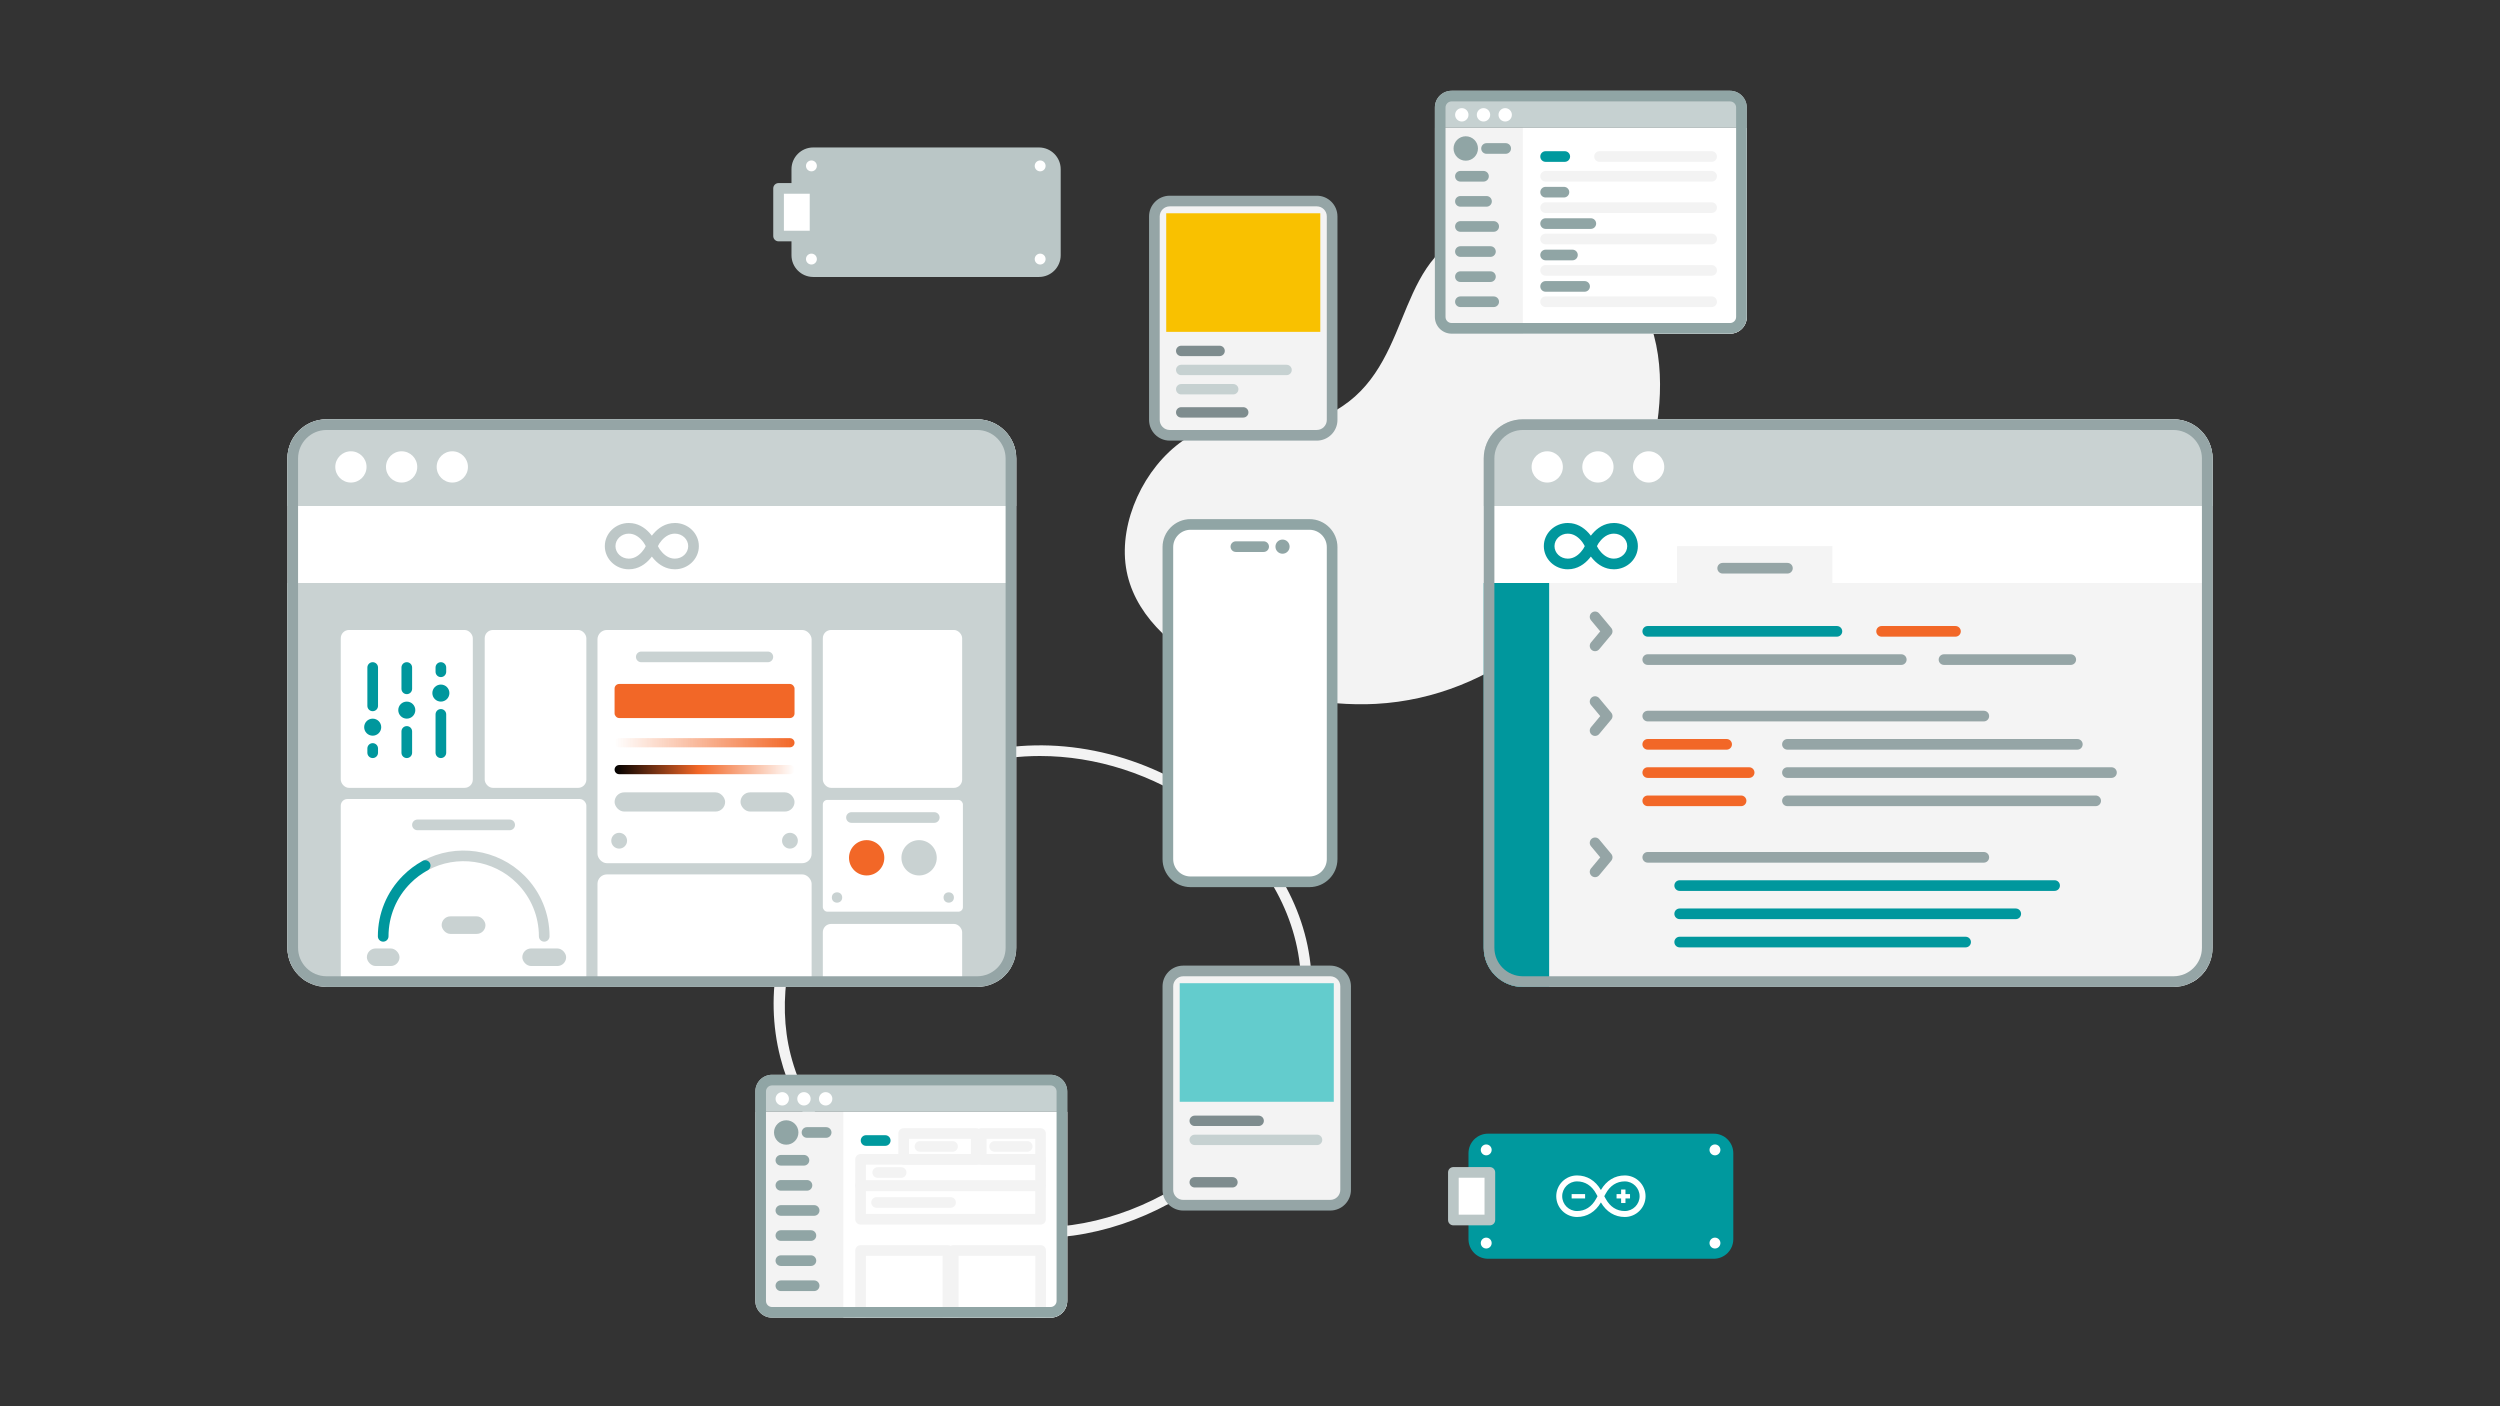 <?xml version="1.0" encoding="utf-8"?>
<svg xmlns="http://www.w3.org/2000/svg" data-name="Layer 1" height="330" id="Layer_1" viewBox="0 0 586.667 330" width="586.667">
  <rect x="0" y="0" width="586.667" height="330" fill="#333333" stroke="none"/>
  <defs>
    <style>
      .cls-1 {
        clip-path: url(#clippath);
      }

      .cls-2 {
        fill: none;
      }

      .cls-2, .cls-3, .cls-4, .cls-5, .cls-6, .cls-7, .cls-8, .cls-9, .cls-10, .cls-11, .cls-12, .cls-13, .cls-14, .cls-15, .cls-16, .cls-17, .cls-18, .cls-19 {
        stroke-width: 0px;
      }

      .cls-3 {
        fill: url(#linear-gradient);
      }

      .cls-20 {
        clip-path: url(#clippath-1);
      }

      .cls-21 {
        clip-path: url(#clippath-3);
      }

      .cls-22 {
        clip-path: url(#clippath-2);
      }

      .cls-4 {
        fill: url(#linear-gradient-2);
      }

      .cls-5 {
        fill: #f3f3f3;
      }

      .cls-6 {
        fill: #f9c100;
      }

      .cls-7 {
        fill: #95a5a6;
      }

      .cls-8 {
        fill: #c9d2d2;
      }

      .cls-9 {
        fill: #c6d1d1;
      }

      .cls-10 {
        fill: #bdc7c7;
      }

      .cls-11 {
        fill: #90a5a5;
      }

      .cls-12 {
        fill: #bac6c6;
      }

      .cls-13 {
        fill: #00999e;
      }

      .cls-14 {
        fill: #7e8c8e;
      }

      .cls-15 {
        fill: #63cccd;
      }

      .cls-16 {
        fill: #fff;
      }

      .cls-17 {
        fill: #f26727;
      }

      .cls-18 {
        fill: #f4f4f4;
      }

      .cls-19 {
        fill: #00979d;
      }
    </style>
    <clipPath id="clippath">
      <path class="cls-2" d="m519.219,107.592v114.833c0,5.066-4.106,9.172-9.172,9.172h-152.691c-5.065,0-9.172-4.106-9.172-9.172v-114.85c0-5.066,4.106-9.172,9.172-9.172h152.674c5.075,0,9.189,4.114,9.189,9.189Z"/>
    </clipPath>
    <clipPath id="clippath-1">
      <path class="cls-2" d="m238.483,107.592v114.833c0,5.066-4.106,9.172-9.172,9.172H76.619c-5.065,0-9.172-4.106-9.172-9.172v-114.85c0-5.066,4.106-9.172,9.172-9.172h152.674c5.075,0,9.189,4.114,9.189,9.189Z"/>
    </clipPath>
    <linearGradient gradientUnits="userSpaceOnUse" id="linear-gradient" x1="144.223" x2="186.449" y1="174.297" y2="174.297">
      <stop offset="0" stop-color="#f26727" stop-opacity="0"/>
      <stop offset="1" stop-color="#f26727"/>
    </linearGradient>
    <linearGradient gradientUnits="userSpaceOnUse" id="linear-gradient-2" x1="144.223" x2="186.449" y1="180.601" y2="180.601">
      <stop offset="0" stop-color="#000"/>
      <stop offset=".465" stop-color="#f26727"/>
      <stop offset="1" stop-color="#fff"/>
    </linearGradient>
    <clipPath id="clippath-2">
      <path class="cls-2" d="m250.445,256.144v49.143c0,2.168-1.757,3.925-3.925,3.925h-65.344c-2.168,0-3.925-1.757-3.925-3.925v-49.15c0-2.168,1.757-3.925,3.925-3.925h65.336c2.172,0,3.932,1.761,3.932,3.932Z"/>
    </clipPath>
    <clipPath id="clippath-3">
      <path class="cls-2" d="m409.911,25.232v49.143c0,2.168-1.757,3.925-3.925,3.925h-65.344c-2.168,0-3.925-1.757-3.925-3.925V25.225c0-2.168,1.757-3.925,3.925-3.925h65.336c2.172,0,3.932,1.761,3.932,3.932Z"/>
    </clipPath>
  </defs>
  <path class="cls-5" d="m243.426,290.536c-25.205,0-53.306-14.991-60.311-42.419-3.809-14.912-.654-30.803,8.884-44.747,8.967-13.11,22.498-22.802,37.122-26.592,17.845-4.625,38.121-.549,54.238,10.902,14.184,10.076,23.037,24.598,24.288,39.843,1.229,14.965-4.624,29.943-16.481,42.175-11.312,11.67-26.681,19.174-42.164,20.586h0c-1.836.167-3.698.251-5.576.251Zm.637-113.129c-4.862,0-9.674.588-14.316,1.791-34.08,8.831-50.652,43.083-44.21,68.3,7.197,28.179,37.81,42.623,63.237,40.298,14.897-1.359,29.694-8.59,40.597-19.837,11.348-11.707,16.954-25.994,15.785-40.23-1.191-14.509-9.664-28.363-23.245-38.01-11.32-8.042-24.756-12.311-37.848-12.311Z"/>
  <path class="cls-5" d="m322.899,165.177c-24.052,1.297-55.501-11.128-58.676-32.06-1.628-10.733,4.231-23.354,13.394-29.73,11.917-8.291,20.346.296,33.833-6.048,20.318-9.558,15.008-35.552,33.471-42.735,11.99-4.664,26.925,1.358,35.091,9.659,19.114,19.429,3.884,54.121,2.278,57.78-9.424,21.466-31.513,41.629-59.39,43.133Z"/>
  <g class="cls-1">
    <g>
      <path class="cls-16" d="m519.219,98.42v133.178h-171.035V98.403h171.018c.009,0,.017.007.017.017Z"/>
      <rect class="cls-18" height="93.505" width="154.387" x="363.535" y="136.813"/>
      <rect class="cls-19" height="94.784" width="15.351" x="348.184" y="136.813"/>
      <g id="traccia-loop">
        <path class="cls-19" d="m378.737,133.594c-.293,0-.583-.021-.862-.06-1.727-.248-3.297-1.258-4.554-2.926-.941,1.247-2.432,2.621-4.555,2.926-.279.039-.568.06-.862.06-3.098,0-5.618-2.438-5.618-5.433s2.521-5.433,5.621-5.433c.293,0,.583.021.86.061,1.717.245,3.292,1.254,4.551,2.918.001.001.002.003.003.004.94-1.246,2.43-2.62,4.554-2.922.277-.041.567-.061.86-.061,3.099,0,5.62,2.438,5.62,5.433s-2.521,5.433-5.618,5.433Zm-3.987-5.435l.29.525c.057.104.118.202.186.295.606.839,1.62,1.882,3.001,2.08.163.023.335.035.51.035,1.719,0,3.118-1.315,3.118-2.933s-1.4-2.933-3.12-2.933c-.171,0-.34.012-.504.035-1.44.206-2.481,1.313-3.11,2.226l-.371.67Zm-6.843-2.931c-1.721,0-3.121,1.315-3.121,2.933s1.399,2.933,3.118,2.933c.175,0,.347-.012.511-.035,1.433-.206,2.476-1.314,3.106-2.228l.372-.672-.233-.421c-.1-.181-.211-.357-.336-.522-.865-1.143-1.845-1.8-2.914-1.952-.164-.023-.333-.035-.504-.035Zm4.68,4.26h.01-.01Z"/>
      </g>
      <path class="cls-7" d="m374.313,152.812c-.282,0-.566-.095-.8-.29-.53-.442-.602-1.23-.16-1.76l2.17-2.604-2.17-2.604c-.442-.53-.37-1.318.16-1.761.531-.44,1.317-.37,1.761.16l2.837,3.405c.386.464.386,1.137-0,1.601l-2.837,3.404c-.248.296-.603.45-.961.45Z"/>
      <path class="cls-7" d="m374.313,172.698c-.282,0-.566-.095-.8-.29-.53-.442-.602-1.23-.16-1.761l2.17-2.604-2.17-2.604c-.442-.53-.37-1.318.16-1.761.531-.441,1.317-.371,1.761.16l2.837,3.404c.387.463.387,1.137 0,1.601l-2.837,3.405c-.248.296-.603.45-.961.45Z"/>
      <path class="cls-7" d="m374.313,205.841c-.282,0-.566-.095-.8-.29-.53-.442-.602-1.23-.16-1.761l2.171-2.604-2.171-2.604c-.442-.53-.37-1.318.16-1.761.531-.44,1.317-.371,1.761.16l2.837,3.405c.386.463.386,1.137,0,1.601l-2.837,3.405c-.248.296-.603.45-.961.45Z"/>
      <path class="cls-19" d="m431.062,149.407h-44.389c-.69,0-1.25-.56-1.25-1.25s.56-1.25,1.25-1.25h44.389c.69,0,1.25.56,1.25,1.25s-.56,1.25-1.25,1.25Z"/>
      <path class="cls-17" d="m458.883,149.407h-17.334c-.69,0-1.25-.56-1.25-1.25s.56-1.25,1.25-1.25h17.334c.69,0,1.25.56,1.25,1.25s-.56,1.25-1.25,1.25Z"/>
      <path class="cls-7" d="m446.167,156.036h-59.494c-.69,0-1.25-.56-1.25-1.25s.56-1.25,1.25-1.25h59.494c.69,0,1.25.56,1.25,1.25s-.56,1.25-1.25,1.25Z"/>
      <path class="cls-7" d="m485.939,156.036h-29.747c-.69,0-1.25-.56-1.25-1.25s.56-1.25,1.25-1.25h29.747c.69,0,1.25.56,1.25,1.25s-.56,1.25-1.25,1.25Z"/>
      <path class="cls-7" d="m465.535,169.293h-78.863c-.69,0-1.25-.56-1.25-1.25s.56-1.25,1.25-1.25h78.863c.69,0,1.25.56,1.25,1.25s-.56,1.25-1.25,1.25Z"/>
      <path class="cls-17" d="m405.182,175.922h-18.51c-.69,0-1.25-.56-1.25-1.25s.56-1.25,1.25-1.25h18.51c.69,0,1.25.56,1.25,1.25s-.56,1.25-1.25,1.25Z"/>
      <path class="cls-17" d="m410.468,182.55h-23.795c-.69,0-1.25-.56-1.25-1.25s.56-1.25,1.25-1.25h23.795c.69,0,1.25.56,1.25,1.25s-.56,1.25-1.25,1.25Z"/>
      <path class="cls-17" d="m408.574,189.179h-21.901c-.69,0-1.25-.56-1.25-1.25s.56-1.25,1.25-1.25h21.901c.69,0,1.25.56,1.25,1.25s-.56,1.25-1.25,1.25Z"/>
      <path class="cls-7" d="m465.535,202.436h-78.863c-.69,0-1.25-.56-1.25-1.25s.56-1.25,1.25-1.25h78.863c.69,0,1.25.56,1.25,1.25s-.56,1.25-1.25,1.25Z"/>
      <path class="cls-19" d="m482.145,209.065h-87.978c-.69,0-1.25-.56-1.25-1.25s.56-1.25,1.25-1.25h87.978c.69,0,1.25.56,1.25,1.25s-.56,1.25-1.25,1.25Z"/>
      <path class="cls-19" d="m473.03,215.693h-78.863c-.69,0-1.25-.56-1.25-1.25s.56-1.25,1.25-1.25h78.863c.69,0,1.25.56,1.25,1.25s-.56,1.25-1.25,1.25Z"/>
      <path class="cls-7" d="m487.483,175.922h-68.031c-.69,0-1.25-.56-1.25-1.25s.56-1.25,1.25-1.25h68.031c.69,0,1.25.56,1.25,1.25s-.56,1.25-1.25,1.25Z"/>
      <path class="cls-7" d="m495.493,182.55h-76.042c-.69,0-1.25-.56-1.25-1.25s.56-1.25,1.25-1.25h76.042c.69,0,1.25.56,1.25,1.25s-.56,1.25-1.25,1.25Z"/>
      <path class="cls-7" d="m491.786,189.179h-72.335c-.69,0-1.25-.56-1.25-1.25s.56-1.25,1.25-1.25h72.335c.69,0,1.25.56,1.25,1.25s-.56,1.25-1.25,1.25Z"/>
      <path class="cls-19" d="m461.264,222.322h-67.098c-.69,0-1.25-.56-1.25-1.25s.56-1.25,1.25-1.25h67.098c.69,0,1.25.56,1.25,1.25s-.56,1.25-1.25,1.25Z"/>
      <rect class="cls-18" height="10.252" width="36.453" x="393.546" y="128.161"/>
      <path class="cls-7" d="m419.451,134.594h-15.197c-.69,0-1.25-.56-1.25-1.25s.56-1.25,1.25-1.25h15.197c.69,0,1.25.56,1.25,1.25s-.56,1.25-1.25,1.25Z"/>
      <polygon class="cls-8" points="519.219 98.403 519.219 118.738 519.219 118.739 348.184 118.739 348.184 98.403 519.219 98.403 519.219 98.403"/>
      <path class="cls-7" d="m510.03,100.903c3.688,0,6.689,3.001,6.689,6.689v114.833c0,3.679-2.993,6.672-6.672,6.672h-152.691c-3.679,0-6.672-2.993-6.672-6.672v-114.85c0-3.679,2.993-6.672,6.672-6.672h152.674m0-2.5h-152.674c-5.066,0-9.172,4.106-9.172,9.172v114.85c0,5.065,4.106,9.172,9.172,9.172h152.691c5.066,0,9.172-4.107,9.172-9.172v-114.833c0-5.075-4.114-9.189-9.189-9.189h0Z"/>
      <circle class="cls-16" cx="363.084" cy="109.571" r="3.668"/>
      <circle class="cls-16" cx="374.981" cy="109.571" r="3.668"/>
      <circle class="cls-16" cx="386.879" cy="109.571" r="3.668"/>
    </g>
  </g>
  <g class="cls-20">
    <g>
      <path class="cls-16" d="m238.483,98.42v133.178H67.447V98.403h171.018c.009,0,.017.007.017.017Z"/>
      <rect class="cls-8" height="93.505" width="169.737" x="67.447" y="136.813"/>
      <g data-name="traccia-loop" id="traccia-loop-2">
        <path class="cls-10" d="m158.382,133.594c-.293,0-.583-.021-.862-.06-1.727-.248-3.297-1.258-4.554-2.926-.941,1.247-2.432,2.621-4.555,2.926-.279.039-.568.06-.862.06-3.098,0-5.618-2.438-5.618-5.433s2.521-5.433,5.621-5.433c.293,0,.583.021.86.061,1.717.245,3.292,1.254,4.551,2.918.001.001.002.003.003.004.94-1.246,2.43-2.62,4.554-2.922.277-.041.567-.061.86-.061,3.099,0,5.62,2.438,5.62,5.433s-2.521,5.433-5.618,5.433Zm-3.988-5.435l.29.524c.056.102.118.201.186.295.606.839,1.62,1.882,3.001,2.08.163.023.335.035.51.035,1.719,0,3.118-1.315,3.118-2.933s-1.4-2.933-3.12-2.933c-.171,0-.34.012-.504.035-1.44.206-2.481,1.313-3.11,2.226l-.372.67Zm-6.843-2.931c-1.721,0-3.121,1.315-3.121,2.933s1.399,2.933,3.118,2.933c.175,0,.347-.012.511-.035,1.433-.206,2.476-1.314,3.106-2.228l.372-.672-.233-.421c-.1-.181-.211-.357-.336-.522-.865-1.143-1.845-1.8-2.914-1.952-.164-.023-.333-.035-.504-.035Zm4.68,4.26h.01-.01Z"/>
      </g>
      <polygon class="cls-8" points="238.483 98.403 238.483 118.738 238.482 118.739 67.447 118.739 67.447 98.403 238.482 98.403 238.483 98.403"/>
      <g>
        <g>
          <rect class="cls-16" height="37.052" rx="1.938" ry="1.938" width="30.987" x="79.966" y="147.834"/>
          <g>
            <path class="cls-19" d="m103.459,177.893c-.69,0-1.25-.56-1.25-1.25v-9c0-.69.56-1.25,1.25-1.25s1.25.56,1.25,1.25v9c0,.69-.56,1.25-1.25,1.25Z"/>
            <path class="cls-19" d="m87.459,166.894c-.69,0-1.25-.56-1.25-1.25v-9c0-.69.56-1.25,1.25-1.25s1.25.56,1.25,1.25v9c0,.69-.56,1.25-1.25,1.25Z"/>
            <path class="cls-19" d="m87.459,177.893c-.69,0-1.25-.56-1.25-1.25v-1c0-.69.56-1.25,1.25-1.25s1.25.56,1.25,1.25v1c0,.69-.56,1.25-1.25,1.25Z"/>
            <path class="cls-19" d="m103.459,158.893c-.69,0-1.25-.56-1.25-1.25v-1c0-.69.56-1.25,1.25-1.25s1.25.56,1.25,1.25v1c0,.69-.56,1.25-1.25,1.25Z"/>
            <path class="cls-19" d="m95.459,177.893c-.69,0-1.25-.56-1.25-1.25v-5c0-.69.56-1.25,1.25-1.25s1.25.56,1.25,1.25v5c0,.69-.56,1.25-1.25,1.25Z"/>
            <path class="cls-19" d="m95.459,162.894c-.69,0-1.25-.56-1.25-1.25v-5c0-.69.56-1.25,1.25-1.25s1.25.56,1.25,1.25v5c0,.69-.56,1.25-1.25,1.25Z"/>
            <circle class="cls-19" cx="87.459" cy="170.643" r="2"/>
            <circle class="cls-19" cx="95.459" cy="166.643" r="2"/>
            <circle class="cls-19" cx="103.459" cy="162.643" r="2"/>
          </g>
        </g>
        <g>
          <rect class="cls-16" height="54.73" rx="2.214" ry="2.214" width="50.255" x="140.209" y="147.834"/>
          <path class="cls-8" d="m180.187,155.403h-29.702c-.69,0-1.25-.56-1.25-1.25s.56-1.25,1.25-1.25h29.702c.69,0,1.25.56,1.25,1.25s-.56,1.25-1.25,1.25Z"/>
          <path class="cls-3" d="m185.374,175.372h-40.075c-.594,0-1.075-.481-1.075-1.075s.481-1.075,1.075-1.075h40.075c.594,0,1.075.481,1.075,1.075s-.481,1.075-1.075,1.075Z"/>
          <path class="cls-4" d="m185.374,181.676h-40.075c-.594,0-1.075-.481-1.075-1.075s.481-1.075,1.075-1.075h40.075c.594,0,1.075.481,1.075,1.075s-.481,1.075-1.075,1.075Z"/>
          <circle class="cls-8" cx="185.374" cy="197.287" r="1.855"/>
          <circle class="cls-8" cx="145.298" cy="197.287" r="1.855"/>
          <rect class="cls-17" height="7.999" rx="1.075" ry="1.075" width="42.23" x="144.22" y="160.504"/>
          <g>
            <rect class="cls-8" height="4.505" rx="2.253" ry="2.253" transform="translate(360.223 376.387) rotate(-180)" width="12.675" x="173.774" y="185.941"/>
            <rect class="cls-8" height="4.505" rx="2.253" ry="2.253" transform="translate(314.387 376.387) rotate(-180)" width="25.94" x="144.223" y="185.941"/>
          </g>
        </g>
        <rect class="cls-16" height="54.73" rx="2.214" ry="2.214" width="50.255" x="140.209" y="205.193"/>
        <g>
          <rect class="cls-16" height="26.232" rx="1.058" ry="1.058" width="32.873" x="193.091" y="187.711"/>
          <path class="cls-8" d="m219.242,193.095h-19.429c-.69,0-1.25-.56-1.25-1.25s.56-1.25,1.25-1.25h19.429c.69,0,1.25.56,1.25,1.25s-.56,1.25-1.25,1.25Z"/>
          <circle class="cls-8" cx="222.635" cy="210.614" r="1.214"/>
          <circle class="cls-8" cx="196.421" cy="210.614" r="1.214"/>
          <g>
            <circle class="cls-17" cx="203.375" cy="201.296" r="4.145"/>
            <circle class="cls-8" cx="215.68" cy="201.296" r="4.145"/>
          </g>
        </g>
        <g>
          <rect class="cls-16" height="50.947" rx="1.555" ry="1.555" width="57.633" x="79.966" y="187.502"/>
          <path class="cls-8" d="m119.604,194.826h-21.644c-.69,0-1.25-.56-1.25-1.25s.56-1.25,1.25-1.25h21.644c.69,0,1.25.56,1.25,1.25s-.56,1.25-1.25,1.25Z"/>
          <circle class="cls-8" cx="132.707" cy="233.557" r="1.783"/>
          <g>
            <path class="cls-8" d="m127.711,220.978c-.69,0-1.25-.56-1.25-1.25,0-4.713-1.837-9.146-5.172-12.481-5.498-5.498-14.098-6.743-20.914-3.026-.606.332-1.365.107-1.696-.5-.33-.606-.107-1.365.5-1.696,7.782-4.242,17.602-2.823,23.878,3.454,3.808,3.807,5.904,8.868,5.904,14.249,0,.69-.56,1.25-1.25,1.25Z"/>
            <path class="cls-19" d="m89.922,220.978c-.69,0-1.25-.56-1.25-1.25,0-5.381,2.097-10.442,5.904-14.249,1.343-1.352,2.892-2.515,4.6-3.452.605-.332,1.365-.112,1.697.494.332.605.111,1.365-.494,1.697-1.498.822-2.854,1.84-4.032,3.025-3.338,3.338-5.175,7.771-5.175,12.484,0,.69-.56,1.25-1.25,1.25Z"/>
          </g>
          <rect class="cls-8" height="4.12" rx="2.06" ry="2.06" transform="translate(179.844 449.265) rotate(-180)" width="7.659" x="86.092" y="222.572"/>
          <rect class="cls-8" height="4.12" rx="2.06" ry="2.06" transform="translate(255.423 449.265) rotate(-180)" width="10.281" x="122.571" y="222.572"/>
          <rect class="cls-8" height="4.12" rx="2.06" ry="2.06" transform="translate(217.565 434.192) rotate(-180)" width="10.281" x="103.642" y="215.036"/>
        </g>
        <rect class="cls-16" height="37.052" rx="1.938" ry="1.938" width="23.855" x="113.744" y="147.834"/>
        <rect class="cls-16" height="37.052" rx="1.938" ry="1.938" width="32.695" x="193.091" y="147.834"/>
        <rect class="cls-16" height="37.052" rx="1.938" ry="1.938" width="32.695" x="193.091" y="216.815"/>
      </g>
      <path class="cls-7" d="m229.294,100.903c3.688,0,6.689,3.001,6.689,6.689v114.833c0,3.679-2.993,6.672-6.672,6.672H76.619c-3.679,0-6.672-2.993-6.672-6.672v-114.85c0-3.679,2.993-6.672,6.672-6.672h152.674m0-2.5H76.62c-5.066,0-9.172,4.106-9.172,9.172v114.85c0,5.065,4.106,9.172,9.172,9.172h152.691c5.066,0,9.172-4.107,9.172-9.172v-114.833c0-5.075-4.114-9.189-9.189-9.189h0Z"/>
      <circle class="cls-16" cx="82.347" cy="109.571" r="3.668"/>
      <circle class="cls-16" cx="94.245" cy="109.571" r="3.668"/>
      <circle class="cls-16" cx="106.142" cy="109.571" r="3.668"/>
    </g>
  </g>
  <g>
    <g>
      <rect class="cls-16" height="38.548" rx="5.322" ry="5.322" transform="translate(458.333 -128.333) rotate(90)" width="83.86" x="251.404" y="145.726"/>
      <path class="cls-11" d="m307.285,208.18h-27.904c-3.624,0-6.572-2.948-6.572-6.572v-73.216c0-3.624,2.948-6.572,6.572-6.572h27.904c3.624,0,6.572,2.948,6.572,6.572v73.216c0,3.624-2.948,6.572-6.572,6.572Zm-27.904-83.859c-2.245,0-4.072,1.827-4.072,4.072v73.216c0,2.245,1.827,4.072,4.072,4.072h27.904c2.245,0,4.072-1.827,4.072-4.072v-73.216c0-2.245-1.827-4.072-4.072-4.072h-27.904Z"/>
    </g>
    <circle class="cls-11" cx="300.968" cy="128.279" r="1.662"/>
    <path class="cls-11" d="m296.537,129.529h-6.519c-.69,0-1.25-.56-1.25-1.25s.56-1.25,1.25-1.25h6.519c.69,0,1.25.56,1.25,1.25s-.56,1.25-1.25,1.25Z"/>
  </g>
  <g>
    <g>
      <rect class="cls-5" height="51.726" width="38.655" x="275.589" y="229.474"/>
      <path class="cls-5" d="m314.244,282.45h-38.655c-.69,0-1.25-.56-1.25-1.25v-51.727c0-.69.56-1.25,1.25-1.25h38.655c.69,0,1.25.56,1.25,1.25v51.727c0,.69-.56,1.25-1.25,1.25Zm-37.405-2.5h36.155v-49.227h-36.155v49.227Z"/>
    </g>
    <rect class="cls-15" height="28.306" width="37.358" x="276.237" y="230.243"/>
    <path class="cls-5" d="m314.244,282.45h-38.655c-.69,0-1.25-.56-1.25-1.25v-51.727c0-.69.56-1.25,1.25-1.25h38.655c.69,0,1.25.56,1.25,1.25v51.727c0,.69-.56,1.25-1.25,1.25Zm-37.405-2.5h36.155v-49.227h-36.155v49.227Z"/>
    <path class="cls-7" d="m312.17,284.075h-34.506c-2.677,0-4.854-2.178-4.854-4.854v-47.768c0-2.677,2.178-4.854,4.854-4.854h34.506c2.676,0,4.854,2.178,4.854,4.854v47.768c0,2.677-2.178,4.854-4.854,4.854Zm-34.506-54.977c-1.298,0-2.354,1.056-2.354,2.354v47.768c0,1.298,1.056,2.354,2.354,2.354h34.506c1.298,0,2.354-1.056,2.354-2.354v-47.768c0-1.298-1.056-2.354-2.354-2.354h-34.506Z"/>
    <path class="cls-14" d="m295.368,264.24h-15.01c-.673,0-1.219-.546-1.219-1.219s.546-1.219,1.219-1.219h15.01c.673,0,1.219.546,1.219,1.219s-.546,1.219-1.219,1.219Z"/>
    <path class="cls-9" d="m309.073,268.71h-28.715c-.673,0-1.219-.546-1.219-1.219s.546-1.219,1.219-1.219h28.715c.673,0,1.219.546,1.219,1.219s-.546,1.219-1.219,1.219Z"/>
    <path class="cls-14" d="m289.218,278.664h-8.86c-.673,0-1.219-.546-1.219-1.219s.546-1.219,1.219-1.219h8.86c.673,0,1.219.546,1.219,1.219s-.546,1.219-1.219,1.219Z"/>
  </g>
  <g>
    <g>
      <rect class="cls-5" height="51.726" width="38.655" x="272.422" y="48.8"/>
      <path class="cls-5" d="m311.077,101.776h-38.655c-.69,0-1.25-.56-1.25-1.25v-51.727c0-.69.56-1.25,1.25-1.25h38.655c.69,0,1.25.56,1.25,1.25v51.727c0,.69-.56,1.25-1.25,1.25Zm-37.405-2.5h36.155v-49.227h-36.155v49.227Z"/>
    </g>
    <rect class="cls-6" height="28.306" width="37.358" x="273.071" y="49.57"/>
    <path class="cls-5" d="m311.077,101.776h-38.655c-.69,0-1.25-.56-1.25-1.25v-51.727c0-.69.56-1.25,1.25-1.25h38.655c.69,0,1.25.56,1.25,1.25v51.727c0,.69-.56,1.25-1.25,1.25Zm-37.405-2.5h36.155v-49.227h-36.155v49.227Z"/>
    <path class="cls-7" d="m309.003,103.401h-34.505c-2.677,0-4.854-2.178-4.854-4.854v-47.768c0-2.677,2.178-4.854,4.854-4.854h34.505c2.677,0,4.854,2.178,4.854,4.854v47.768c0,2.677-2.178,4.854-4.854,4.854Zm-34.505-54.977c-1.298,0-2.354,1.056-2.354,2.354v47.768c0,1.298,1.056,2.354,2.354,2.354h34.505c1.298,0,2.354-1.056,2.354-2.354v-47.768c0-1.298-1.056-2.354-2.354-2.354h-34.505Z"/>
    <path class="cls-14" d="m286.201,83.566h-9.011c-.673,0-1.219-.546-1.219-1.219s.546-1.219,1.219-1.219h9.011c.673,0,1.219.546,1.219,1.219s-.546,1.219-1.219,1.219Z"/>
    <path class="cls-9" d="m301.916,88.037h-24.725c-.673,0-1.219-.546-1.219-1.219s.546-1.219,1.219-1.219h24.725c.673,0,1.219.546,1.219,1.219s-.546,1.219-1.219,1.219Z"/>
    <path class="cls-9" d="m289.398,92.558h-12.207c-.673,0-1.219-.546-1.219-1.219s.546-1.219,1.219-1.219h12.207c.673,0,1.219.546,1.219,1.219s-.546,1.219-1.219,1.219Z"/>
    <path class="cls-14" d="m291.749,97.99h-14.559c-.673,0-1.219-.546-1.219-1.219s.546-1.219,1.219-1.219h14.559c.673,0,1.219.546,1.219,1.219s-.546,1.219-1.219,1.219Z"/>
  </g>
  <g class="cls-22">
    <g>
      <rect class="cls-5" height="49.614" width="74.949" x="176.374" y="260.914"/>
      <rect class="cls-16" height="49.614" width="53.42" x="197.903" y="260.914"/>
      <path class="cls-11" d="m189.369,279.416h-6.125c-.69,0-1.25-.56-1.25-1.25s.56-1.25,1.25-1.25h6.125c.69,0,1.25.56,1.25,1.25s-.56,1.25-1.25,1.25Z"/>
      <path class="cls-11" d="m193.87,267.006h-4.495c-.69,0-1.25-.56-1.25-1.25s.56-1.25,1.25-1.25h4.495c.69,0,1.25.56,1.25,1.25s-.56,1.25-1.25,1.25Z"/>
      <path class="cls-13" d="m207.734,268.893h-4.495c-.69,0-1.25-.56-1.25-1.25s.56-1.25,1.25-1.25h4.495c.69,0,1.25.56,1.25,1.25s-.56,1.25-1.25,1.25Z"/>
      <path class="cls-11" d="m191.055,285.305h-7.812c-.69,0-1.25-.56-1.25-1.25s.56-1.25,1.25-1.25h7.812c.69,0,1.25.56,1.25,1.25s-.56,1.25-1.25,1.25Z"/>
      <path class="cls-11" d="m190.294,297.083h-7.05c-.69,0-1.25-.56-1.25-1.25s.56-1.25,1.25-1.25h7.05c.69,0,1.25.56,1.25,1.25s-.56,1.25-1.25,1.25Z"/>
      <path class="cls-11" d="m190.294,291.193h-7.05c-.69,0-1.25-.56-1.25-1.25s.56-1.25,1.25-1.25h7.05c.69,0,1.25.56,1.25,1.25s-.56,1.25-1.25,1.25Z"/>
      <path class="cls-11" d="m188.662,273.526h-5.418c-.69,0-1.25-.56-1.25-1.25s.56-1.25,1.25-1.25h5.418c.69,0,1.25.56,1.25,1.25s-.56,1.25-1.25,1.25Z"/>
      <path class="cls-11" d="m191.055,302.972h-7.812c-.69,0-1.25-.56-1.25-1.25s.56-1.25,1.25-1.25h7.812c.69,0,1.25.56,1.25,1.25s-.56,1.25-1.25,1.25Z"/>
      <circle class="cls-11" cx="184.499" cy="265.756" r="2.866"/>
      <path class="cls-5" d="m222.452,323.377h-20.5c-.69,0-1.25-.56-1.25-1.25v-28.679c0-.69.56-1.25,1.25-1.25h20.5c.69,0,1.25.56,1.25,1.25v28.679c0,.69-.56,1.25-1.25,1.25Zm-19.25-2.5h18v-26.179h-18v26.179Z"/>
      <path class="cls-5" d="m244.204,323.377h-20.5c-.69,0-1.25-.56-1.25-1.25v-28.679c0-.69.56-1.25,1.25-1.25h20.5c.69,0,1.25.56,1.25,1.25v28.679c0,.69-.56,1.25-1.25,1.25Zm-19.25-2.5h18v-26.179h-18v26.179Z"/>
      <path class="cls-5" d="m244.183,279.5h-42.231c-.69,0-1.25-.56-1.25-1.25v-6.188c0-.69.56-1.25,1.25-1.25h42.231c.69,0,1.25.56,1.25,1.25v6.188c0,.69-.56,1.25-1.25,1.25Zm-40.981-2.5h39.731v-3.688h-39.731v3.688Z"/>
      <path class="cls-5" d="m244.182,287.367h-42.231c-.69,0-1.25-.56-1.25-1.25v-7.868c0-.69.56-1.25,1.25-1.25h42.231c.69,0,1.25.56,1.25,1.25v7.868c0,.69-.56,1.25-1.25,1.25Zm-40.981-2.5h39.731v-5.368h-39.731v5.368Z"/>
      <path class="cls-5" d="m229.093,273.311h-17.037c-.69,0-1.25-.56-1.25-1.25v-6.061c0-.69.56-1.25,1.25-1.25h17.037c.69,0,1.25.56,1.25,1.25v6.061c0,.69-.56,1.25-1.25,1.25Zm-15.787-2.5h14.537v-3.561h-14.537v3.561Z"/>
      <path class="cls-5" d="m244.182,273.311h-13.909c-.69,0-1.25-.56-1.25-1.25v-6.061c0-.69.56-1.25,1.25-1.25h13.909c.69,0,1.25.56,1.25,1.25v6.061c0,.69-.56,1.25-1.25,1.25Zm-12.659-2.5h11.409v-3.561h-11.409v3.561Z"/>
      <path class="cls-5" d="m211.468,276.405h-5.495c-.69,0-1.25-.56-1.25-1.25s.56-1.25,1.25-1.25h5.495c.69,0,1.25.56,1.25,1.25s-.56,1.25-1.25,1.25Z"/>
      <path class="cls-5" d="m223.533,270.28h-7.643c-.69,0-1.25-.56-1.25-1.25s.56-1.25,1.25-1.25h7.643c.69,0,1.25.56,1.25,1.25s-.56,1.25-1.25,1.25Z"/>
      <path class="cls-5" d="m241.05,270.28h-7.643c-.69,0-1.25-.56-1.25-1.25s.56-1.25,1.25-1.25h7.643c.69,0,1.25.56,1.25,1.25s-.56,1.25-1.25,1.25Z"/>
      <path class="cls-5" d="m223.067,283.434h-17.365c-.69,0-1.25-.56-1.25-1.25s.56-1.25,1.25-1.25h17.365c.69,0,1.25.56,1.25,1.25s-.56,1.25-1.25,1.25Z"/>
      <polygon class="cls-9" points="250.445 252.211 250.445 260.914 250.445 260.914 177.252 260.914 177.252 252.211 250.445 252.211 250.445 252.211"/>
      <path class="cls-11" d="m246.513,254.711c.79,0,1.432.643,1.432,1.432v49.143c0,.786-.639,1.425-1.425,1.425h-65.344c-.786,0-1.425-.639-1.425-1.425v-49.15c0-.786.639-1.425,1.425-1.425h65.336m0-2.5h-65.336c-2.168,0-3.925,1.757-3.925,3.925v49.15c0,2.168,1.757,3.925,3.925,3.925h65.344c2.168,0,3.925-1.757,3.925-3.925v-49.143c0-2.172-1.761-3.932-3.932-3.932h0Z"/>
      <circle class="cls-16" cx="183.57" cy="257.856" r="1.57"/>
      <circle class="cls-16" cx="188.662" cy="257.856" r="1.57"/>
      <circle class="cls-16" cx="193.753" cy="257.856" r="1.57"/>
    </g>
  </g>
  <g class="cls-21">
    <g>
      <rect class="cls-5" height="49.614" width="74.949" x="335.84" y="30.002"/>
      <rect class="cls-16" height="49.614" width="53.42" x="357.368" y="30.002"/>
      <path class="cls-11" d="m348.834,48.504h-6.125c-.69,0-1.25-.56-1.25-1.25s.56-1.25,1.25-1.25h6.125c.69,0,1.25.56,1.25,1.25s-.56,1.25-1.25,1.25Z"/>
      <path class="cls-11" d="m353.336,36.095h-4.495c-.69,0-1.25-.56-1.25-1.25s.56-1.25,1.25-1.25h4.495c.69,0,1.25.56,1.25,1.25s-.56,1.25-1.25,1.25Z"/>
      <path class="cls-13" d="m367.199,37.981h-4.495c-.69,0-1.25-.56-1.25-1.25s.56-1.25,1.25-1.25h4.495c.69,0,1.25.56,1.25,1.25s-.56,1.25-1.25,1.25Z"/>
      <path class="cls-11" d="m350.521,54.393h-7.812c-.69,0-1.25-.56-1.25-1.25s.56-1.25,1.25-1.25h7.812c.69,0,1.25.56,1.25,1.25s-.56,1.25-1.25,1.25Z"/>
      <path class="cls-11" d="m349.759,66.171h-7.05c-.69,0-1.25-.56-1.25-1.25s.56-1.25,1.25-1.25h7.05c.69,0,1.25.56,1.25,1.25s-.56,1.25-1.25,1.25Z"/>
      <path class="cls-11" d="m349.759,60.282h-7.05c-.69,0-1.25-.56-1.25-1.25s.56-1.25,1.25-1.25h7.05c.69,0,1.25.56,1.25,1.25s-.56,1.25-1.25,1.25Z"/>
      <path class="cls-11" d="m348.127,42.615h-5.418c-.69,0-1.25-.56-1.25-1.25s.56-1.25,1.25-1.25h5.418c.69,0,1.25.56,1.25,1.25s-.56,1.25-1.25,1.25Z"/>
      <path class="cls-11" d="m350.521,72.06h-7.812c-.69,0-1.25-.56-1.25-1.25s.56-1.25,1.25-1.25h7.812c.69,0,1.25.56,1.25,1.25s-.56,1.25-1.25,1.25Z"/>
      <circle class="cls-11" cx="343.965" cy="34.845" r="2.866"/>
      <path class="cls-5" d="m401.664,37.981h-26.309c-.69,0-1.25-.56-1.25-1.25s.56-1.25,1.25-1.25h26.309c.69,0,1.25.56,1.25,1.25s-.56,1.25-1.25,1.25Z"/>
      <path class="cls-5" d="m401.664,42.615h-38.96c-.69,0-1.25-.56-1.25-1.25s.56-1.25,1.25-1.25h38.96c.69,0,1.25.56,1.25,1.25s-.56,1.25-1.25,1.25Z"/>
      <path class="cls-11" d="m367.002,46.346h-4.298c-.69,0-1.25-.56-1.25-1.25s.56-1.25,1.25-1.25h4.298c.69,0,1.25.56,1.25,1.25s-.56,1.25-1.25,1.25Z"/>
      <path class="cls-11" d="m373.314,53.717h-10.61c-.69,0-1.25-.56-1.25-1.25s.56-1.25,1.25-1.25h10.61c.69,0,1.25.56,1.25,1.25s-.56,1.25-1.25,1.25Z"/>
      <path class="cls-11" d="m369.002,61.089h-6.298c-.69,0-1.25-.56-1.25-1.25s.56-1.25,1.25-1.25h6.298c.69,0,1.25.56,1.25,1.25s-.56,1.25-1.25,1.25Z"/>
      <path class="cls-11" d="m371.854,68.46h-9.15c-.69,0-1.25-.56-1.25-1.25s.56-1.25,1.25-1.25h9.15c.69,0,1.25.56,1.25,1.25s-.56,1.25-1.25,1.25Z"/>
      <path class="cls-5" d="m401.664,49.977h-38.96c-.69,0-1.25-.56-1.25-1.25s.56-1.25,1.25-1.25h38.96c.69,0,1.25.56,1.25,1.25s-.56,1.25-1.25,1.25Z"/>
      <path class="cls-5" d="m401.664,57.337h-38.96c-.69,0-1.25-.56-1.25-1.25s.56-1.25,1.25-1.25h38.96c.69,0,1.25.56,1.25,1.25s-.56,1.25-1.25,1.25Z"/>
      <path class="cls-5" d="m401.664,64.699h-38.96c-.69,0-1.25-.56-1.25-1.25s.56-1.25,1.25-1.25h38.96c.69,0,1.25.56,1.25,1.25s-.56,1.25-1.25,1.25Z"/>
      <path class="cls-5" d="m401.664,72.06h-38.96c-.69,0-1.25-.56-1.25-1.25s.56-1.25,1.25-1.25h38.96c.69,0,1.25.56,1.25,1.25s-.56,1.25-1.25,1.25Z"/>
      <polygon class="cls-9" points="409.911 21.3 409.911 30.002 409.911 30.002 336.717 30.002 336.717 21.3 409.911 21.3 409.911 21.3"/>
      <path class="cls-11" d="m405.978,23.8c.79,0,1.432.643,1.432,1.432v49.143c0,.786-.639,1.425-1.425,1.425h-65.344c-.786,0-1.425-.639-1.425-1.425V25.225c0-.786.639-1.425,1.425-1.425h65.336m0-2.5h-65.336c-2.168,0-3.925,1.757-3.925,3.925v49.15c0,2.168,1.757,3.925,3.925,3.925h65.344c2.168,0,3.925-1.757,3.925-3.925V25.232c0-2.172-1.761-3.932-3.932-3.932h0Z"/>
      <circle class="cls-16" cx="343.036" cy="26.945" r="1.57"/>
      <circle class="cls-16" cx="348.127" cy="26.945" r="1.57"/>
      <circle class="cls-16" cx="353.219" cy="26.945" r="1.57"/>
    </g>
  </g>
  <g>
    <g>
      <g>
        <rect class="cls-13" height="27.891" rx="3.851" ry="3.851" width="60.676" x="345.339" y="266.766"/>
        <path class="cls-13" d="m402.164,295.39h-52.975c-2.527,0-4.583-2.056-4.583-4.583v-20.189c0-2.527,2.056-4.583,4.583-4.583h52.975c2.527,0,4.583,2.056,4.583,4.583v20.189c0,2.527-2.056,4.583-4.583,4.583Zm-52.975-27.891c-1.719,0-3.118,1.398-3.118,3.118v20.189c0,1.719,1.398,3.118,3.118,3.118h52.975c1.719,0,3.118-1.398,3.118-3.118v-20.189c0-1.719-1.398-3.118-3.118-3.118h-52.975Z"/>
      </g>
      <g>
        <rect class="cls-16" height="1.021" width="3.158" x="368.812" y="280.214"/>
        <polygon class="cls-16" points="381.443 281.236 382.511 281.236 382.511 280.214 381.443 280.214 381.443 279.14 380.423 279.14 380.423 280.214 379.354 280.214 379.354 281.236 380.423 281.236 380.423 282.31 381.443 282.31 381.443 281.236"/>
        <path class="cls-16" d="m381.281,285.588c-2.347,0-4.33-1.214-5.604-3.424-1.274,2.21-3.256,3.424-5.603,3.424-2.689,0-4.876-2.188-4.876-4.876s2.188-4.876,4.876-4.876c2.347,0,4.329,1.214,5.603,3.424,1.274-2.21,3.256-3.424,5.604-3.424,2.689,0,4.876,2.188,4.876,4.876s-2.188,4.876-4.876,4.876Zm-4.808-4.876l.33.603h0c1.027,1.882,2.576,2.876,4.478,2.876,1.918,0,3.479-1.561,3.479-3.479s-1.561-3.479-3.479-3.479c-1.902,0-3.451.994-4.478,2.876l-.33.603Zm-6.399-3.479c-1.918,0-3.479,1.561-3.479,3.479s1.561,3.479,3.479,3.479c1.902,0,3.451-.994,4.478-2.876l.33-.603-.33-.603c-1.027-1.882-2.575-2.876-4.478-2.876Z"/>
      </g>
    </g>
    <g>
      <rect class="cls-16" height="11.176" width="8.564" x="341.058" y="275.123"/>
      <path class="cls-12" d="m349.621,287.549h-8.563c-.69,0-1.25-.56-1.25-1.25v-11.176c0-.69.56-1.25,1.25-1.25h8.563c.69,0,1.25.56,1.25,1.25v11.176c0,.69-.56,1.25-1.25,1.25Zm-7.313-2.5h6.063v-8.676h-6.063v8.676Z"/>
    </g>
    <circle class="cls-16" cx="348.767" cy="269.843" r="1.278"/>
    <circle class="cls-16" cx="348.767" cy="291.708" r="1.278"/>
    <circle class="cls-16" cx="402.444" cy="269.843" r="1.278"/>
    <circle class="cls-16" cx="402.444" cy="291.708" r="1.278"/>
  </g>
  <g>
    <g>
      <rect class="cls-12" height="27.891" rx="3.851" ry="3.851" width="60.676" x="186.985" y="35.854"/>
      <path class="cls-12" d="m243.81,64.995h-52.974c-2.812,0-5.101-2.288-5.101-5.101v-20.189c0-2.812,2.288-5.101,5.101-5.101h52.974c2.812,0,5.101,2.288,5.101,5.101v20.189c0,2.812-2.288,5.101-5.101,5.101Zm-52.974-27.891c-1.434,0-2.601,1.167-2.601,2.601v20.189c0,1.434,1.167,2.601,2.601,2.601h52.974c1.434,0,2.601-1.167,2.601-2.601v-20.189c0-1.434-1.167-2.601-2.601-2.601h-52.974Z"/>
    </g>
    <g>
      <rect class="cls-16" height="11.176" width="8.564" x="182.703" y="44.212"/>
      <path class="cls-12" d="m191.267,56.638h-8.563c-.69,0-1.25-.56-1.25-1.25v-11.177c0-.69.56-1.25,1.25-1.25h8.563c.69,0,1.25.56,1.25,1.25v11.177c0,.69-.56,1.25-1.25,1.25Zm-7.313-2.5h6.063v-8.677h-6.063v8.677Z"/>
    </g>
    <circle class="cls-16" cx="190.413" cy="38.931" r="1.278"/>
    <circle class="cls-16" cx="190.413" cy="60.796" r="1.278"/>
    <circle class="cls-16" cx="244.09" cy="38.931" r="1.278"/>
    <circle class="cls-16" cx="244.09" cy="60.796" r="1.278"/>
  </g>
</svg>